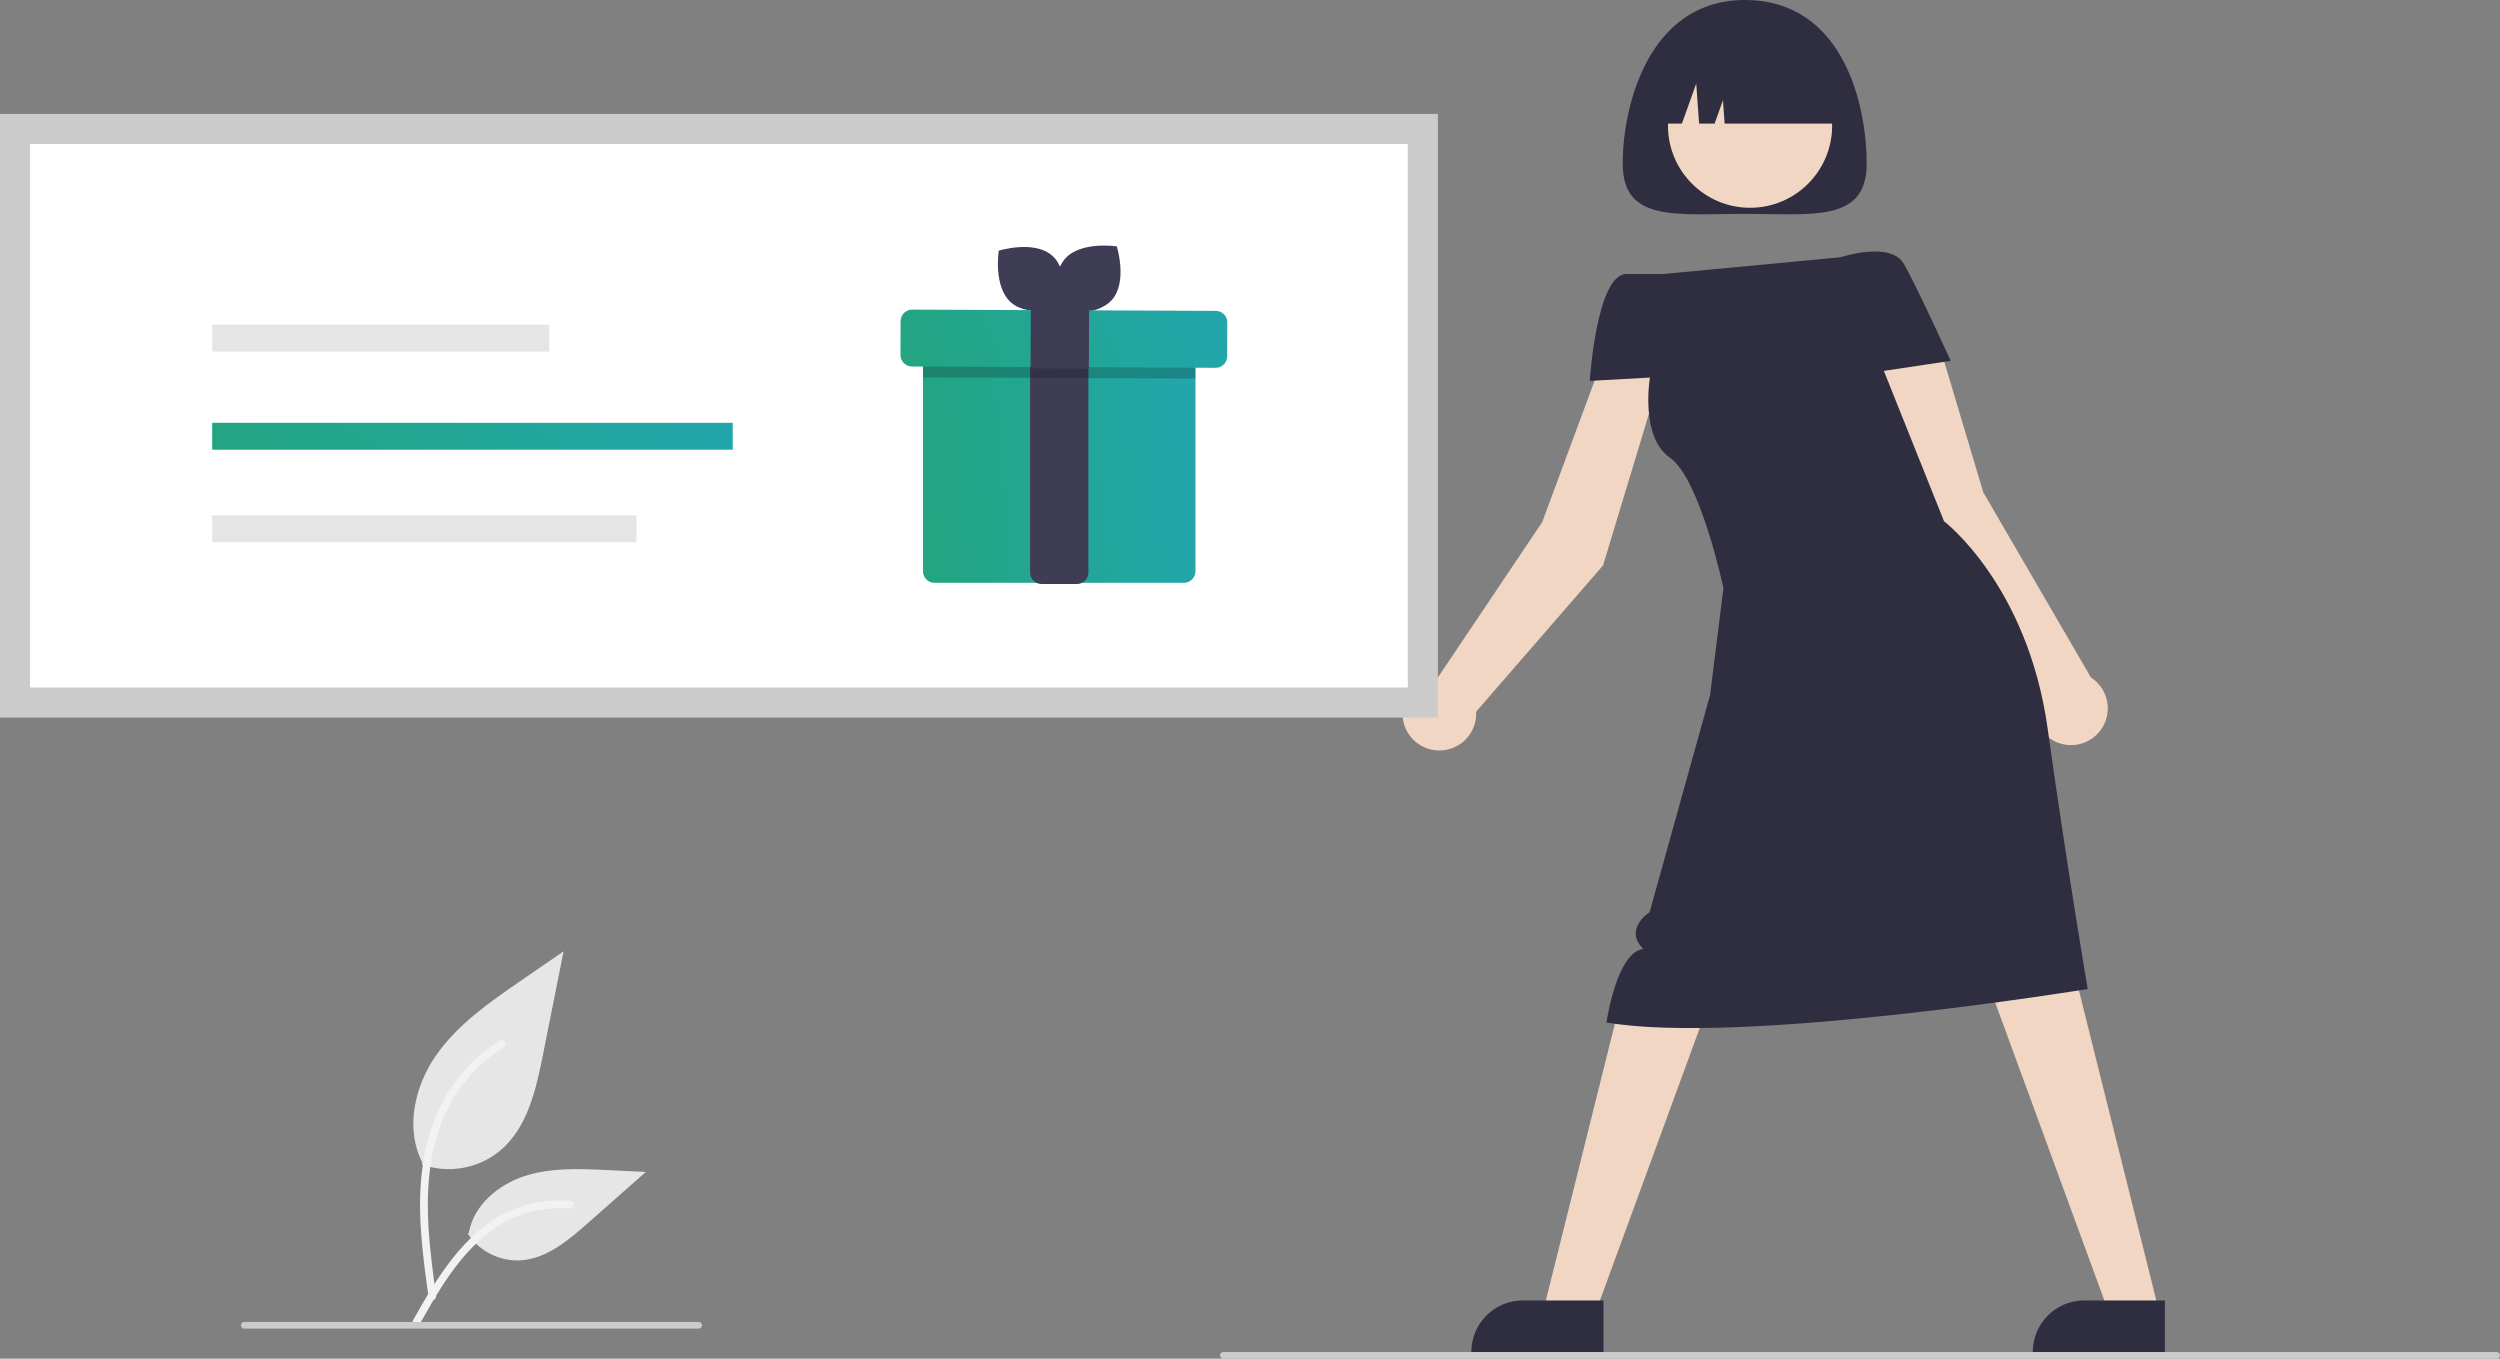 <svg width="184" height="100" viewBox="0 0 184 100" fill="none" xmlns="http://www.w3.org/2000/svg">
<rect x="0" y="0" width="184" height="100" fill="#808080" stroke="none"/>
<g clip-path="url(#clip0_4387_12704)">
<path d="M122.374 27.112L117.988 26.335L113.508 38.423L105.858 49.817C105.32 49.832 104.798 50.008 104.36 50.321C103.921 50.634 103.586 51.071 103.397 51.575C103.209 52.08 103.174 52.629 103.299 53.153C103.424 53.677 103.702 54.152 104.098 54.517C104.494 54.882 104.99 55.121 105.523 55.203C106.055 55.285 106.6 55.207 107.088 54.978C107.575 54.748 107.984 54.379 108.261 53.917C108.537 53.455 108.67 52.921 108.642 52.383L117.985 41.614L122.374 27.112Z" fill="#F1D6C4"/>
<path d="M137.387 12.05C137.387 16.396 133.367 15.739 128.409 15.739C123.451 15.739 119.431 16.396 119.431 12.05C119.431 7.704 121.395 0 128.409 0C135.665 0 137.387 7.704 137.387 12.05Z" fill="#2F2E41"/>
<path d="M153.892 49.863L145.969 36.235L142.28 23.883L137.853 24.375L141.296 39.13L150.116 50.733C149.84 51.187 149.704 51.713 149.725 52.244C149.746 52.776 149.924 53.289 150.235 53.72C150.547 54.151 150.979 54.48 151.476 54.667C151.974 54.854 152.516 54.89 153.034 54.771C153.553 54.652 154.024 54.382 154.39 53.996C154.756 53.611 155 53.125 155.092 52.602C155.183 52.078 155.118 51.539 154.905 51.052C154.692 50.565 154.34 50.151 153.892 49.863Z" fill="#F1D6C4"/>
<path d="M146.031 71.562L155.132 96.4H158.876L152.454 70.671L146.031 71.562Z" fill="#F1D6C4"/>
<path d="M126.108 72.915L117.008 97.752H113.264L119.686 72.024L126.108 72.915Z" fill="#F1D6C4"/>
<path d="M135.455 18.936C135.455 18.936 139.144 17.706 140.128 19.428C141.112 21.149 143.572 26.559 143.572 26.559L138.652 27.297L143.08 38.363C143.08 38.363 149.229 43.036 150.705 53.61C152.181 64.185 153.656 72.792 153.656 72.792C153.656 72.792 128.076 76.972 118.237 75.251C118.237 75.251 118.975 70.087 120.943 69.841C119.467 68.365 121.412 67.136 121.412 67.136L125.862 51.151L126.846 43.282C126.846 43.282 125.133 35.234 122.911 33.691C120.689 32.147 121.435 27.789 121.435 27.789L117.008 28.035C117.008 28.035 117.499 20.165 119.713 20.165H122.419L135.455 18.936Z" fill="#2F2E41"/>
<path d="M159.337 99.619L149.614 99.619V99.496C149.614 98.492 150.013 97.53 150.722 96.82C151.432 96.111 152.395 95.712 153.398 95.712L159.337 95.712L159.337 99.619Z" fill="#2F2E41"/>
<path d="M118.015 99.619L108.292 99.619V99.496C108.292 98.492 108.691 97.53 109.4 96.82C110.11 96.111 111.073 95.712 112.076 95.712L118.015 95.712L118.015 99.619Z" fill="#2F2E41"/>
<path d="M128.804 15.292C132.141 15.292 134.845 12.588 134.845 9.252C134.845 5.916 132.141 3.212 128.804 3.212C125.468 3.212 122.763 5.916 122.763 9.252C122.763 12.588 125.468 15.292 128.804 15.292Z" fill="#F1D6C4"/>
<path d="M121.399 9.099H123.788L124.843 6.148L125.053 9.099H126.195L126.81 7.378L126.933 9.099H135.419C135.419 7.403 134.745 5.777 133.546 4.578C132.347 3.379 130.72 2.705 129.024 2.705H127.794C126.098 2.705 124.471 3.379 123.272 4.578C122.073 5.777 121.399 7.403 121.399 9.099Z" fill="#2F2E41"/>
<path d="M183.754 100H90.041C89.976 100 89.914 99.974 89.868 99.928C89.821 99.882 89.796 99.819 89.796 99.754C89.796 99.689 89.821 99.626 89.868 99.58C89.914 99.534 89.976 99.508 90.041 99.508H183.754C183.819 99.508 183.882 99.534 183.928 99.58C183.974 99.626 184 99.689 184 99.754C184 99.819 183.974 99.882 183.928 99.928C183.882 99.974 183.819 100 183.754 100Z" fill="#CBCBCB"/>
<path d="M105.827 8.384H0V52.814H105.827V8.384Z" fill="#CBCBCB"/>
<path d="M2.214 50.601H103.613V10.597H2.214V50.601Z" fill="white"/>
<path d="M87.987 24.989V42.048C87.987 42.273 87.897 42.489 87.738 42.647C87.579 42.806 87.364 42.896 87.139 42.896H68.78C68.555 42.896 68.34 42.806 68.181 42.647C68.022 42.488 67.932 42.273 67.932 42.048V24.989C67.932 24.765 68.021 24.549 68.18 24.39C68.339 24.231 68.555 24.142 68.78 24.142H87.139C87.364 24.142 87.579 24.231 87.739 24.39C87.898 24.549 87.987 24.765 87.987 24.989Z" fill="url(#paint0_linear_4387_12704)"/>
<path d="M79.256 42.982H76.662C76.44 42.985 76.226 42.899 76.067 42.744C75.908 42.59 75.817 42.378 75.814 42.156V24.461C75.817 24.239 75.908 24.027 76.067 23.872C76.226 23.718 76.44 23.632 76.662 23.635H79.256C79.478 23.632 79.692 23.718 79.851 23.872C80.01 24.027 80.101 24.239 80.105 24.461V42.156C80.101 42.378 80.01 42.59 79.851 42.744C79.692 42.899 79.478 42.985 79.256 42.982Z" fill="#3F3D56"/>
<path d="M77.425 18.802C78.758 19.956 78.338 22.626 78.338 22.626C78.338 22.626 75.755 23.426 74.421 22.272C73.088 21.118 73.509 18.448 73.509 18.448C73.509 18.448 76.092 17.648 77.425 18.802Z" fill="#3F3D56"/>
<path d="M81.854 22.051C80.704 23.387 78.032 22.975 78.032 22.975C78.032 22.975 77.224 20.395 78.374 19.058C79.524 17.722 82.196 18.134 82.196 18.134C82.196 18.134 83.004 20.714 81.854 22.051Z" fill="#3F3D56"/>
<path opacity="0.2" d="M87.987 24.989V27.862L67.932 27.777V24.989C67.932 24.765 68.021 24.549 68.18 24.39C68.339 24.231 68.555 24.142 68.78 24.142H87.139C87.364 24.142 87.579 24.231 87.739 24.39C87.898 24.549 87.987 24.765 87.987 24.989Z" fill="black"/>
<path d="M90.147 26.736C90.067 26.84 89.965 26.924 89.847 26.982C89.73 27.04 89.6 27.07 89.469 27.07L67.119 26.976C67.007 26.975 66.897 26.953 66.795 26.91C66.692 26.867 66.599 26.804 66.52 26.725C66.442 26.646 66.38 26.552 66.338 26.449C66.295 26.346 66.274 26.236 66.274 26.124L66.285 23.63C66.286 23.406 66.376 23.19 66.536 23.032C66.695 22.874 66.911 22.785 67.136 22.786L89.486 22.88C89.598 22.88 89.708 22.903 89.811 22.946C89.913 22.989 90.007 23.052 90.085 23.131C90.163 23.21 90.226 23.303 90.268 23.407C90.31 23.51 90.332 23.62 90.331 23.731L90.32 26.225C90.32 26.41 90.259 26.589 90.147 26.736Z" fill="url(#paint1_linear_4387_12704)"/>
<path d="M75.868 22.624L75.85 27.113L80.14 27.13L80.158 22.641L75.868 22.624Z" fill="#3F3D56"/>
<path d="M40.426 23.895H15.617V25.875H40.426V23.895Z" fill="#E5E5E5"/>
<path d="M53.928 31.118H15.617V33.099H53.928V31.118Z" fill="url(#paint2_linear_4387_12704)"/>
<path d="M46.84 37.924H15.617V39.904H46.84V37.924Z" fill="#E5E5E5"/>
<path d="M31.049 85.71C32.014 86.049 33.05 86.134 34.057 85.957C35.065 85.779 36.009 85.345 36.8 84.697C38.815 83.007 39.446 80.222 39.96 77.644L41.48 70.016L38.298 72.207C36.009 73.782 33.669 75.408 32.085 77.69C30.5 79.972 29.809 83.088 31.082 85.557" fill="#E6E6E6"/>
<path d="M31.54 95.475C31.14 92.558 30.727 89.603 31.009 86.654C31.259 84.035 32.058 81.477 33.685 79.38C34.548 78.268 35.599 77.316 36.79 76.566C37.1 76.37 37.386 76.862 37.077 77.057C35.017 78.359 33.423 80.282 32.526 82.548C31.535 85.067 31.376 87.814 31.546 90.491C31.65 92.109 31.869 93.718 32.089 95.324C32.106 95.396 32.096 95.473 32.059 95.538C32.022 95.603 31.962 95.651 31.89 95.674C31.817 95.693 31.74 95.683 31.674 95.646C31.609 95.609 31.561 95.547 31.54 95.475L31.54 95.475Z" fill="#F2F2F2"/>
<path d="M34.423 90.794C34.837 91.423 35.406 91.935 36.075 92.28C36.744 92.626 37.491 92.793 38.243 92.766C40.178 92.674 41.79 91.325 43.241 90.043L47.533 86.254L44.692 86.118C42.649 86.02 40.553 85.929 38.608 86.559C36.662 87.19 34.867 88.705 34.511 90.719" fill="#E6E6E6"/>
<path d="M30.408 97.153C32.336 93.741 34.573 89.95 38.569 88.738C39.68 88.403 40.846 88.282 42.002 88.384C42.366 88.415 42.275 88.977 41.911 88.946C39.973 88.785 38.039 89.296 36.434 90.395C34.889 91.446 33.686 92.907 32.668 94.457C32.045 95.406 31.486 96.396 30.928 97.384C30.749 97.7 30.227 97.472 30.408 97.153Z" fill="#F2F2F2"/>
<path d="M51.425 97.787H17.974C17.909 97.787 17.846 97.761 17.8 97.715C17.754 97.669 17.728 97.606 17.728 97.541C17.728 97.476 17.754 97.413 17.8 97.367C17.846 97.321 17.909 97.295 17.974 97.295H51.425C51.49 97.295 51.553 97.321 51.599 97.367C51.645 97.413 51.671 97.476 51.671 97.541C51.671 97.606 51.645 97.669 51.599 97.715C51.553 97.761 51.49 97.787 51.425 97.787Z" fill="#CBCBCB"/>
</g>
<defs>
<linearGradient id="paint0_linear_4387_12704" x1="67.932" y1="42.896" x2="89.515" y2="40.933" gradientUnits="userSpaceOnUse">
<stop stop-color="#23A580"/>
<stop offset="1" stop-color="#22A6AD"/>
</linearGradient>
<linearGradient id="paint1_linear_4387_12704" x1="66.274" y1="27.07" x2="87.527" y2="16.916" gradientUnits="userSpaceOnUse">
<stop stop-color="#23A580"/>
<stop offset="1" stop-color="#22A6AD"/>
</linearGradient>
<linearGradient id="paint2_linear_4387_12704" x1="15.617" y1="33.099" x2="26.826" y2="14.65" gradientUnits="userSpaceOnUse">
<stop stop-color="#23A580"/>
<stop offset="1" stop-color="#22A6AD"/>
</linearGradient>
<clipPath id="clip0_4387_12704">
<rect width="184" height="100" fill="white"/>
</clipPath>
</defs>
</svg>
